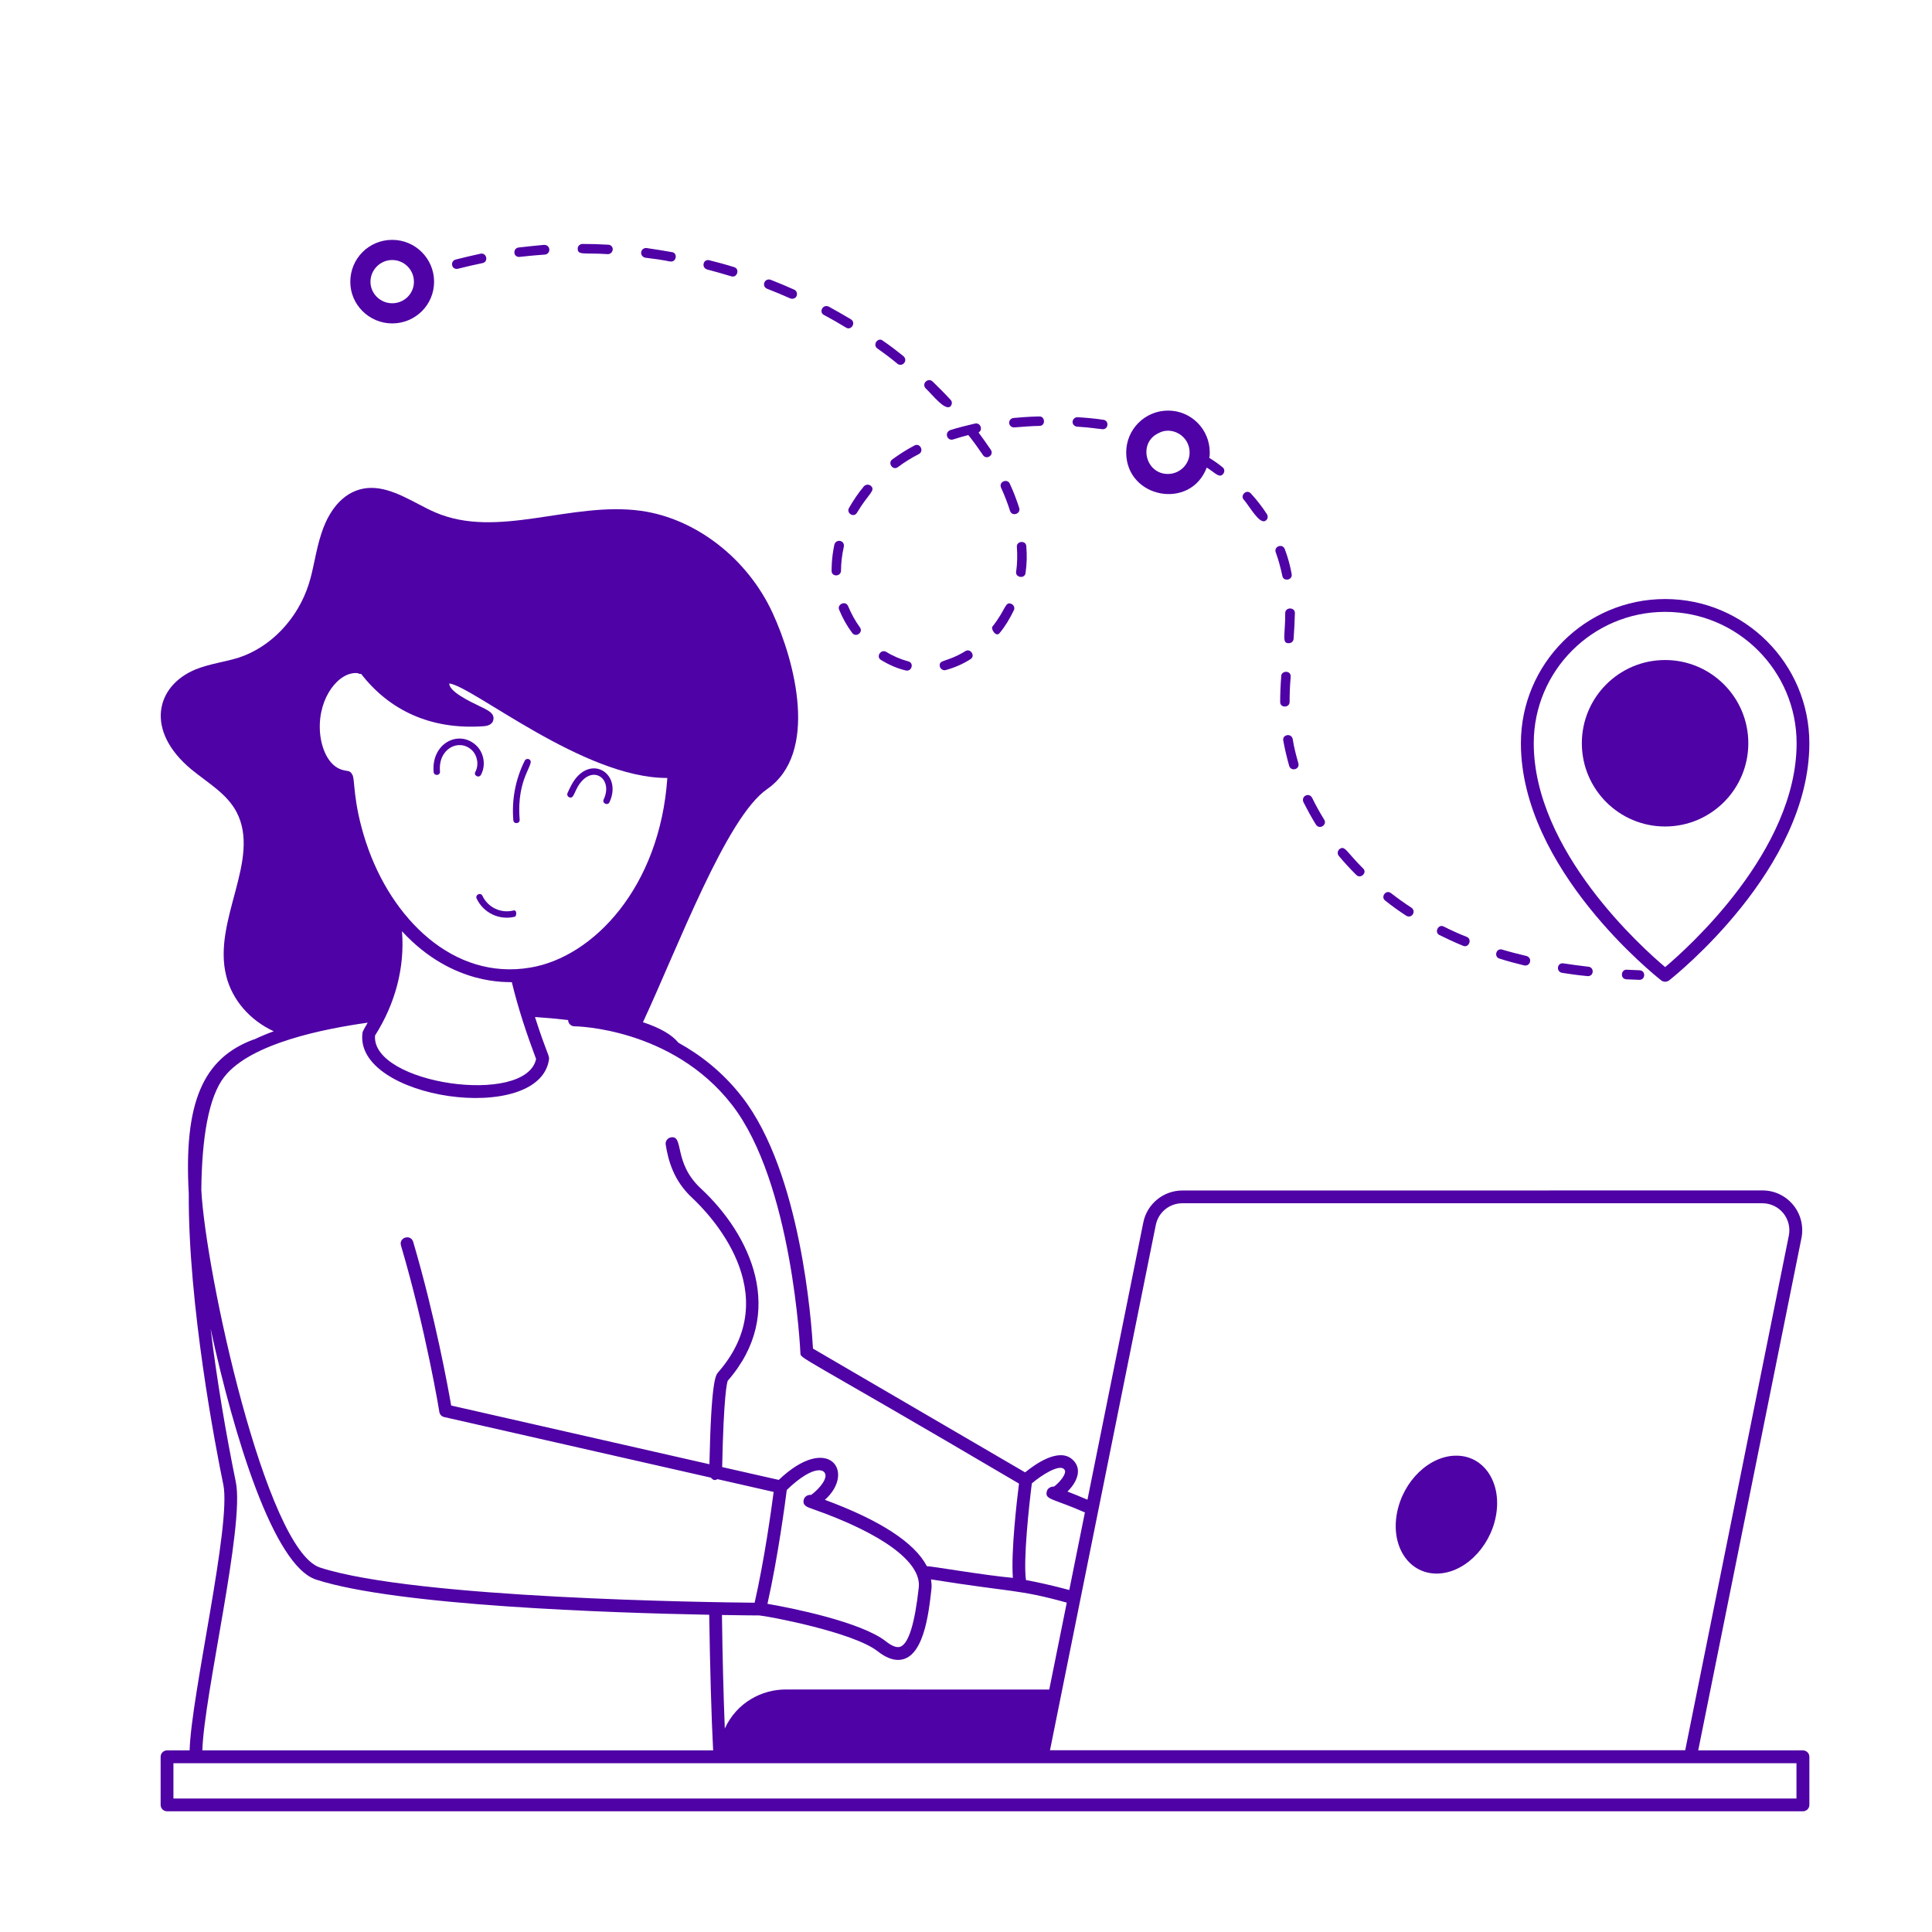 <?xml version="1.0" encoding="UTF-8"?>
<svg xmlns="http://www.w3.org/2000/svg" id="Layer_1" data-name="Layer 1" viewBox="0 0 1200 1200">
  <defs>
    <style>
      .cls-1 {
        fill: #4f02a5;
      }
    </style>
  </defs>
  <path class="cls-1" d="M1119.81,1087.21h-65.02l64.12-318.19c1.45-7.31-.38-14.81-5.11-20.58s-11.67-9.05-19.12-9.05l-360.32.05c-11.72,0-21.94,8.34-24.23,19.83l-34.69,172.22c-4.64-2.02-9.05-3.75-12.42-5.06,6.33-6.19,9.38-14.44,2.95-20.02-8.44-7.41-23.11,3.09-29.25,8.11l-131.76-76.88c-.89-15.89-7.45-109.27-44.06-156.32-11.86-15.33-25.78-26.06-39.52-33.66-4.03-4.97-11.3-9.19-22.03-12.75,21.38-45.84,51.7-127.22,77.02-144.71,32.34-22.36,17.44-79.27,3.56-109.36-15.52-33.8-47.62-58.78-81.8-63.56-43.5-6-88.92,17.81-127.87.94-3.52-1.5-7.03-3.38-10.55-5.2-12.52-6.56-25.5-13.31-38.81-8.16-12.66,4.97-18.75,18.61-21.19,26.25-3.66,10.88-4.69,21.66-7.97,31.83-6.89,21.52-23.53,39-43.45,45.52-8.62,2.72-17.67,3.7-26.67,7.27-25.03,10.27-31.69,38.16-2.77,62.16,10.45,8.53,22.03,15.09,28.03,26.39,15.56,29.58-15.05,67.31-6.38,101.81,3.7,15.09,14.86,27.7,29.53,34.45-4.36,1.59-8.39,3.28-12.09,5.06-.09.05-.19-.05-.28,0-31.83,11.72-43.55,39.56-40.41,95.81-.38,68.95,16.59,157.18,21.47,180.79,5.06,24.7-19.92,130.22-20.95,165h-14.02c-2.2,0-3.98,1.78-3.98,3.98v29.86c0,2.2,1.78,3.98,3.98,3.98h1016.1c2.2,0,3.98-1.78,3.98-3.98v-29.86c0-2.2-1.78-3.98-3.98-3.98h-.06ZM504.29,937.11c43.88,15.38,68.06,33.19,66.38,48.84-2.44,22.27-6.23,34.64-11.3,36.8-2.11.89-5.2-.19-9.14-3.28-15.23-12.05-59.02-20.86-73.55-23.3,6.61-29.44,11.11-63.66,12-70.73,17.39-16.73,25.17-13.08,23.95-7.83-1.12,4.83-7.88,10.41-8.91,10.92-2.06-.23-4.03,1.03-4.5,3-.89,3.52,2.11,4.55,5.06,5.58h0ZM471.71,1003.39c4.73.33,58.41,10.31,73.59,22.36,4.5,3.52,8.67,5.25,12.52,5.25,15.7,0,18.98-28.22,20.72-44.16.23-1.97,0-3.94-.28-5.86,50.2,8.06,53.95,6,84.33,14.44l-10.88,54-163.69-.05c-14.81,0-30.38,8.02-37.83,24.23-.8-19.45-1.45-44.95-1.78-70.5,13.17.23,21.7.28,23.3.28h0ZM717.9,760.81c1.59-7.83,8.48-13.45,16.45-13.45h360.28c5.06,0,9.8,2.25,12.98,6.14s4.45,9,3.47,13.92l-64.36,319.69h-394.55l65.72-326.3ZM660.72,912.36c.8.7.98,1.31.75,2.34-.8,3.7-6,8.16-6.84,8.67-2.02-.14-3.98,1.03-4.45,3-1.27,5.25,3.7,4.22,23.67,13.03l-9.7,48.19c-10.22-2.81-20.34-4.97-26.91-6.19-1.73-12.38,1.83-45.8,3.66-60.05,6.61-5.62,16.73-11.67,19.83-9h0ZM454.61,686.18c37.64,48.42,42.47,152.9,42.52,153.98.19,4.17-4.03-1.03,135.79,81.33-1.27,10.03-5.06,42.33-3.8,58.55-17.77-1.59-50.67-7.31-53.44-7.27-7.5-14.48-28.88-28.5-63.33-41.2,19.45-17.39,2.2-41.77-28.64-12.38l-35.16-7.97c.94-45,3.05-52.64,3.47-53.62,37.03-42.38,14.06-90.89-16.83-119.53-17.16-15.98-10.17-33-18.42-31.64-2.16.38-3.66,2.39-3.28,4.55,1.55,9.7,4.83,22.22,16.31,32.91,10.22,9.52,59.16,59.39,16.22,108.52-1.5,1.73-4.27,5.06-5.39,57.05l-160.4-36.47c-1.92-11.11-9.98-55.45-23.58-101.62-1.5-5.06-9.09-2.81-7.59,2.25,15.52,52.59,23.77,102.8,23.81,103.31.23,1.59,1.45,2.91,3.05,3.23l165.66,37.64c1.92,2.25,2.86,1.36,4.12.94l34.83,7.92c-1.36,10.36-5.67,41.81-11.81,68.81-26.25-.23-210.47-2.53-269.95-21.84-33.66-10.97-71.16-183.47-73.73-234.61.33-32.06,4.45-57.66,14.3-70.22,16.5-21.05,62.77-29.91,89.06-33.61-.52.89-3.09,5.11-3.23,6.14-5.81,41.39,109.83,58.17,115.83,16.69.38-2.48-1.64-4.12-8.72-26.34,7.12.47,13.97,1.12,20.58,1.88.05,2.11,1.73,3.84,3.89,3.89.61-.05,60.7.84,97.88,48.75h0ZM227.45,523.57c-8.81-26.77-6.66-40.17-8.81-42.75-1.64-2.67-2.62-1.45-6.89-2.91-8.81-3.19-12.75-15.28-13.08-24.56-.94-20.3,11.95-36.47,23.53-35.25.61.42,1.36.56,2.11.47,17.44,22.5,42.98,34.73,75.61,32.53,1.59-.09,5.81-.38,6.52-4.03.84-4.31-3.8-6.14-9.28-8.81-4.64-2.25-18.42-8.72-18.09-13.78,15.19,2.2,83.34,58.73,135.1,58.73h.33c-4.69,68.02-46.08,111.23-84.98,117.75-47.91,8.25-86.53-30.52-102.05-77.39h0ZM249.67,578.41c31.92,34.64,66.66,31.17,68.25,31.69,3.94,16.31,9.14,31.88,15.05,47.67-6.33,29.44-102.42,15.47-100.03-14.58,12.38-19.45,18.61-42.05,16.73-64.78h0ZM146.5,920.65c-6.19-30.23-11.77-63.28-15.7-95.39,14.53,66.84,39.05,147.24,65.53,155.86,50.34,16.31,183.14,20.67,244.18,21.84.47,32.06,1.36,64.03,2.44,84.23H125.68c1.08-34.92,26.34-139.4,20.81-166.55h0ZM1115.82,1117.1H107.72v-21.94h1008.1v21.94Z"></path>
  <path class="cls-1" d="M298.73,481.25c3.28-6.05,1.83-14.06-3.33-18.61-10.88-9.56-27.61-.7-26.06,16.88.23,2.58,4.17,2.3,3.94-.33-1.27-14.11,11.53-20.58,19.5-13.55,3.75,3.33,4.83,9.38,2.48,13.78-1.31,2.25,2.2,4.12,3.47,1.83h0Z"></path>
  <path class="cls-1" d="M322.78,509.09c-2.25-26.86,10.5-35.11,5.81-37.5-.98-.47-2.16-.09-2.67.89-5.72,11.44-8.16,24.19-7.08,36.94.19,2.67,4.12,2.3,3.94-.33h0Z"></path>
  <path class="cls-1" d="M362.02,484.48c8.25-8.16,18.47.28,12.94,12.09-1.12,2.39,2.48,4.03,3.61,1.69,7.36-15.89-7.97-27.84-19.36-16.59-3.19,3.14-5.06,7.27-6.7,10.88-.47.98,0,2.16.98,2.62,3.42,1.59,3-5.2,8.53-10.69h0Z"></path>
  <path class="cls-1" d="M318.84,565.53c-7.64,1.92-15.75-1.83-19.17-9.09-1.12-2.39-4.73-.7-3.61,1.69,4.22,9,14.25,13.64,23.72,11.25,1.08-.23,1.5-4.55-.94-3.84h0Z"></path>
  <path class="cls-1" d="M891.6,977.37c17.02.47,33.8-15.61,37.55-35.81s-6.98-36.98-23.95-37.41c-17.02-.47-33.8,15.56-37.55,35.81-3.75,20.16,6.98,36.94,23.95,37.41Z"></path>
  <path class="cls-1" d="M802.26,356.46c-.94-5.25-2.39-10.5-4.27-15.42-1.5-3.75-6.98-1.55-5.58,2.06,1.73,4.78,3,9.52,4.12,14.77.66,3.42,6.52,2.58,5.72-1.41h0Z"></path>
  <path class="cls-1" d="M669.05,265.01c7.92.47,12.23,1.27,15.89,1.59,3.7,0,3.94-5.53.33-5.86-5.06-.8-10.5-1.27-15.89-1.59-1.59-.14-3,1.12-3.19,2.72-.14,1.55,1.12,3,2.86,3.14h0Z"></path>
  <path class="cls-1" d="M786.05,323.41c1.41-.8,1.73-2.72.8-4.12-2.86-4.45-6.19-8.72-9.84-12.7-2.77-3.19-6.98,1.27-4.45,3.8,3.52,3.98,9.7,15.56,13.5,13.03h0Z"></path>
  <path class="cls-1" d="M629.86,265.48c14.3-1.12,12.7-.8,15.7-.94,4.17,0,3.52-6.23-.14-5.86-1.59,0-7.45.14-15.89.94-1.59.14-2.86,1.59-2.72,3.19.19,1.55,1.45,2.67,3.05,2.67h0Z"></path>
  <path class="cls-1" d="M798.28,380.75c0,14.06-2.2,18.75,2.06,18.75h.14c1.59,0,2.86-1.12,3-2.72.47-6.19.66-11.25.8-16.03.05-3.75-6-3.75-6,0h0Z"></path>
  <path class="cls-1" d="M636.99,355.8c.8-5.39.94-10.97.47-16.36,0-4.03-6.28-3.56-5.86.33.33,4.78.33,10.17-.47,15.23-.61,3.84,5.53,4.69,5.86.8Z"></path>
  <path class="cls-1" d="M627.33,317.23c1.12,3.8,6.84,2.06,5.72-1.73-1.59-4.92-3.47-9.98-5.86-15.09-1.5-3.38-7.08-1.22-5.39,2.53,2.16,4.78,4.08,9.7,5.53,14.3h0Z"></path>
  <path class="cls-1" d="M801,436.01c0-4.59.14-9.52.66-15.56.38-4.27-5.86-4.03-5.86-.47-.47,6.19-.66,11.25-.66,16.03-.05,3.84,5.86,3.7,5.86,0h0Z"></path>
  <path class="cls-1" d="M931.31,595.38c4.92,1.59,10.17,3,15.42,4.27,3.94.7,5.2-4.73,1.41-5.86-5.25-1.27-10.31-2.53-15.09-3.98-3.8-1.12-5.3,4.5-1.73,5.58h0Z"></path>
  <path class="cls-1" d="M908.76,587.46c3.47,1.55,5.91-4.08,2.2-5.58-4.45-1.73-9.52-3.98-14.11-6.33-3.52-1.97-6.19,3.7-2.72,5.25,4.5,2.2,9.09,4.41,14.62,6.66h0Z"></path>
  <path class="cls-1" d="M620.95,393.12c3.52-4.27,6.33-9.05,8.72-13.97.8-1.41.14-3.19-1.27-3.98-4.31-1.92-3.23,3-12.05,14.11-.94,1.45,2.34,6.84,4.59,3.84h0Z"></path>
  <path class="cls-1" d="M971.15,598.38c-3.98-.7-4.88,5.11-.94,5.86,9.05,1.41,14.11,1.92,16.03,2.06,3.94,0,3.98-5.53.33-5.86-5.25-.61-10.31-1.27-15.42-2.06h0Z"></path>
  <path class="cls-1" d="M842.44,543.45c2.72,2.72,7.08-1.55,4.12-4.12-10.5-10.45-11.2-14.44-14.62-11.91-1.27,1.12-1.41,3-.33,4.27,3.33,3.98,6.98,7.97,10.83,11.77h0Z"></path>
  <path class="cls-1" d="M806.39,473.93c-1.41-4.92-2.72-9.98-3.47-14.91-.8-3.89-6.61-2.77-5.86.94.94,5.25,2.2,10.5,3.66,15.7,1.08,3.75,6.89,2.3,5.67-1.73h0Z"></path>
  <path class="cls-1" d="M817.36,512.19c2.3,3.47,7.22,0,5.06-3.19-2.72-4.45-5.25-8.91-7.45-13.5-1.92-3.47-6.94-1.12-5.39,2.72,2.34,4.59,4.92,9.38,7.78,13.97h0Z"></path>
  <path class="cls-1" d="M873.37,568.72c3.28,2.16,6.56-2.53,3.33-4.92-4.45-2.86-8.58-5.86-12.7-9.05-3.28-2.48-6.56,2.44-3.66,4.59,4.12,3.33,8.58,6.52,13.03,9.38h0Z"></path>
  <path class="cls-1" d="M490.78,185.32c1.59.66,3.33,0,3.98-1.41.66-1.59,0-3.33-1.41-3.98-4.92-2.2-9.84-4.27-14.77-6.19-3.8-1.12-5.67,4.03-2.2,5.58,4.88,1.88,9.8,3.94,14.39,6h0Z"></path>
  <path class="cls-1" d="M400.78,160.06c13.36,1.59,14.44,2.39,16.03,2.39,3.56,0,4.03-5.53.47-5.86-5.06-.94-10.5-1.73-15.7-2.53-1.59-.14-3.19.94-3.33,2.72-.19,1.55.94,2.95,2.53,3.28h0Z"></path>
  <path class="cls-1" d="M522.37,354.4c0-4.92.66-9.84,1.73-14.77.75-4.17-4.78-5.06-5.86-1.41-1.88,9.09-1.64,14.53-1.73,16.36,0,3.84,5.86,3.7,5.86-.19h0Z"></path>
  <path class="cls-1" d="M525.37,203.41c3.33,2.2,6.47-2.91,3.19-5.06-4.59-2.72-9.19-5.39-13.83-7.92-3.84-1.73-6.28,3.7-2.86,5.25,4.64,2.48,9.05,5.02,13.5,7.73h0Z"></path>
  <path class="cls-1" d="M439.17,167.37c4.92,1.27,9.98,2.72,15.09,4.27,3.61,1.08,5.44-4.59,1.73-5.72-5.06-1.59-10.31-3-15.42-4.27-1.59-.47-3.19.47-3.52,2.06-.42,1.59.52,3.19,2.11,3.66h0Z"></path>
  <path class="cls-1" d="M377.57,157.85c1.59,0,2.86-1.27,3-2.86s-1.12-3-2.86-3c-5.25-.33-10.64-.47-15.89-.47-1.59,0-3,1.27-3,2.86,0,4.36,3.84,2.48,18.75,3.47h0Z"></path>
  <path class="cls-1" d="M284.53,166.9c4.92-1.27,9.98-2.39,15.09-3.47,3.98-.7,2.67-6.61-1.12-5.86-5.25,1.12-10.5,2.39-15.56,3.66-1.59.47-2.53,2.06-2.06,3.66.33,1.55,1.92,2.48,3.66,2.02h0Z"></path>
  <path class="cls-1" d="M322.5,159.59c3.19-.33,8.25-.94,15.89-1.45,3.84-.38,3.8-6.05-.47-6.05-5.25.52-10.5.98-15.75,1.64-3.56.33-3.7,5.86.33,5.86h0Z"></path>
  <path class="cls-1" d="M599.67,404.41c-12.19,7.41-16.83,4.97-15.89,9.7.47,1.59,2.2,2.53,3.66,2.06,5.25-1.41,10.5-3.66,15.23-6.66,3.47-1.97.09-7.08-3-5.11h0Z"></path>
  <path class="cls-1" d="M590.29,252.45c1.12-1.12,1.27-3,.14-4.12-3.66-3.98-7.45-7.78-11.25-11.44-2.91-2.53-7.03,1.55-4.12,4.45,3.84,3.52,11.86,14.06,15.23,11.11h0Z"></path>
  <path class="cls-1" d="M592.07,272.93c3-.94,6.19-1.92,9.38-2.72,3.33,4.12,6.33,8.44,9.05,12.38,2.06,3.33,7.12.14,4.92-3.19-2.39-3.52-4.92-7.12-7.64-10.78,3-1.69,1.12-6.19-2.06-5.58-5.39,1.27-10.64,2.53-15.56,4.12-3.7,1.55-1.92,6.94,1.92,5.77h0Z"></path>
  <path class="cls-1" d="M557.76,290.09c3.8-2.86,8.11-5.58,13.03-8.11,3.33-1.83.66-7.17-2.86-5.25-5.39,2.86-9.7,5.72-13.64,8.58-3.14,2.11.19,7.27,3.47,4.78h0Z"></path>
  <path class="cls-1" d="M532.36,318.35c7.03-11.86,11.86-13.64,8.44-16.69-1.27-.94-3.19-.8-4.27.47-3.47,4.12-6.52,8.72-9.19,13.36-1.88,3.28,3.09,6.38,5.02,2.86h0Z"></path>
  <path class="cls-1" d="M557.44,225.96c3.05,2.3,6.8-2.02,3.66-4.78-3.98-3.19-8.25-6.52-12.7-9.52-2.91-2.53-6.7,2.34-3.47,4.78,4.27,3,8.58,6.19,12.52,9.52h0Z"></path>
  <path class="cls-1" d="M550.45,404.88c-3.42-1.92-6.56,3.19-3.19,5.06,4.92,3,9.98,5.25,15.42,6.52,3.84.75,5.16-5.02,1.27-5.72-4.59-1.27-9.19-3.19-13.5-5.86h0Z"></path>
  <path class="cls-1" d="M534.09,389.65c-3-4.12-5.39-8.58-7.31-13.17-1.69-3.75-6.98-1.03-5.58,2.2,2.06,5.06,4.78,9.98,8.11,14.44,2.39,3.14,7.08-.42,4.78-3.47h0Z"></path>
  <path class="cls-1" d="M1010.49,602.32c-3.75-.38-4.36,5.77-.28,5.95,5.11.23,6.47.23,8.06.33,3.89,0,3.98-5.81.09-5.95-2.62-.09-5.25-.23-7.88-.33Z"></path>
  <path class="cls-1" d="M1031.81,608.93c1.41,1.12,3.47,1.12,4.92,0,3.52-2.81,87.09-69.28,87.09-147.28,0-49.36-40.17-89.58-89.58-89.58s-89.58,40.17-89.58,89.58c0,78,83.58,144.47,87.14,147.28h0ZM1034.25,380.04c45,0,81.66,36.61,81.66,81.61,0,66.89-67.78,127.36-81.66,139.03-13.88-11.67-81.61-72.14-81.61-139.03-.05-45,36.61-81.61,81.61-81.61h0Z"></path>
  <path class="cls-1" d="M1085.91,461.65c0-28.55-23.16-51.7-51.7-51.7s-51.7,23.16-51.7,51.7,23.16,51.7,51.7,51.7,51.7-23.16,51.7-51.7Z"></path>
  <path class="cls-1" d="M243.6,200.88c14.44,0,26.02-11.58,26.02-25.88s-11.58-26.02-26.02-26.02-26.02,11.58-26.02,26.02c-.05,14.25,11.72,25.88,26.02,25.88ZM243.6,161.5c7.45,0,13.5,6.05,13.5,13.5s-6.05,13.36-13.5,13.36-13.5-6.05-13.5-13.36,6-13.5,13.5-13.5Z"></path>
  <path class="cls-1" d="M749.53,290.41c5.2,3.19,7.92,6.98,10.31,3.8.94-1.27.8-3.19-.66-4.12-2.53-2.06-5.25-3.98-8.11-5.72.33-1.12.33-2.2.33-3.33,0-14.44-11.58-26.02-25.88-26.02s-26.02,11.58-26.02,26.02c.05,28.5,39.98,36,50.02,9.38h0ZM738.89,281.03c0,7.31-6.05,13.36-13.5,13.36-14.02,0-18.66-19.45-5.72-25.41,8.11-4.45,19.22,1.69,19.22,12.05h0Z"></path>
</svg>
